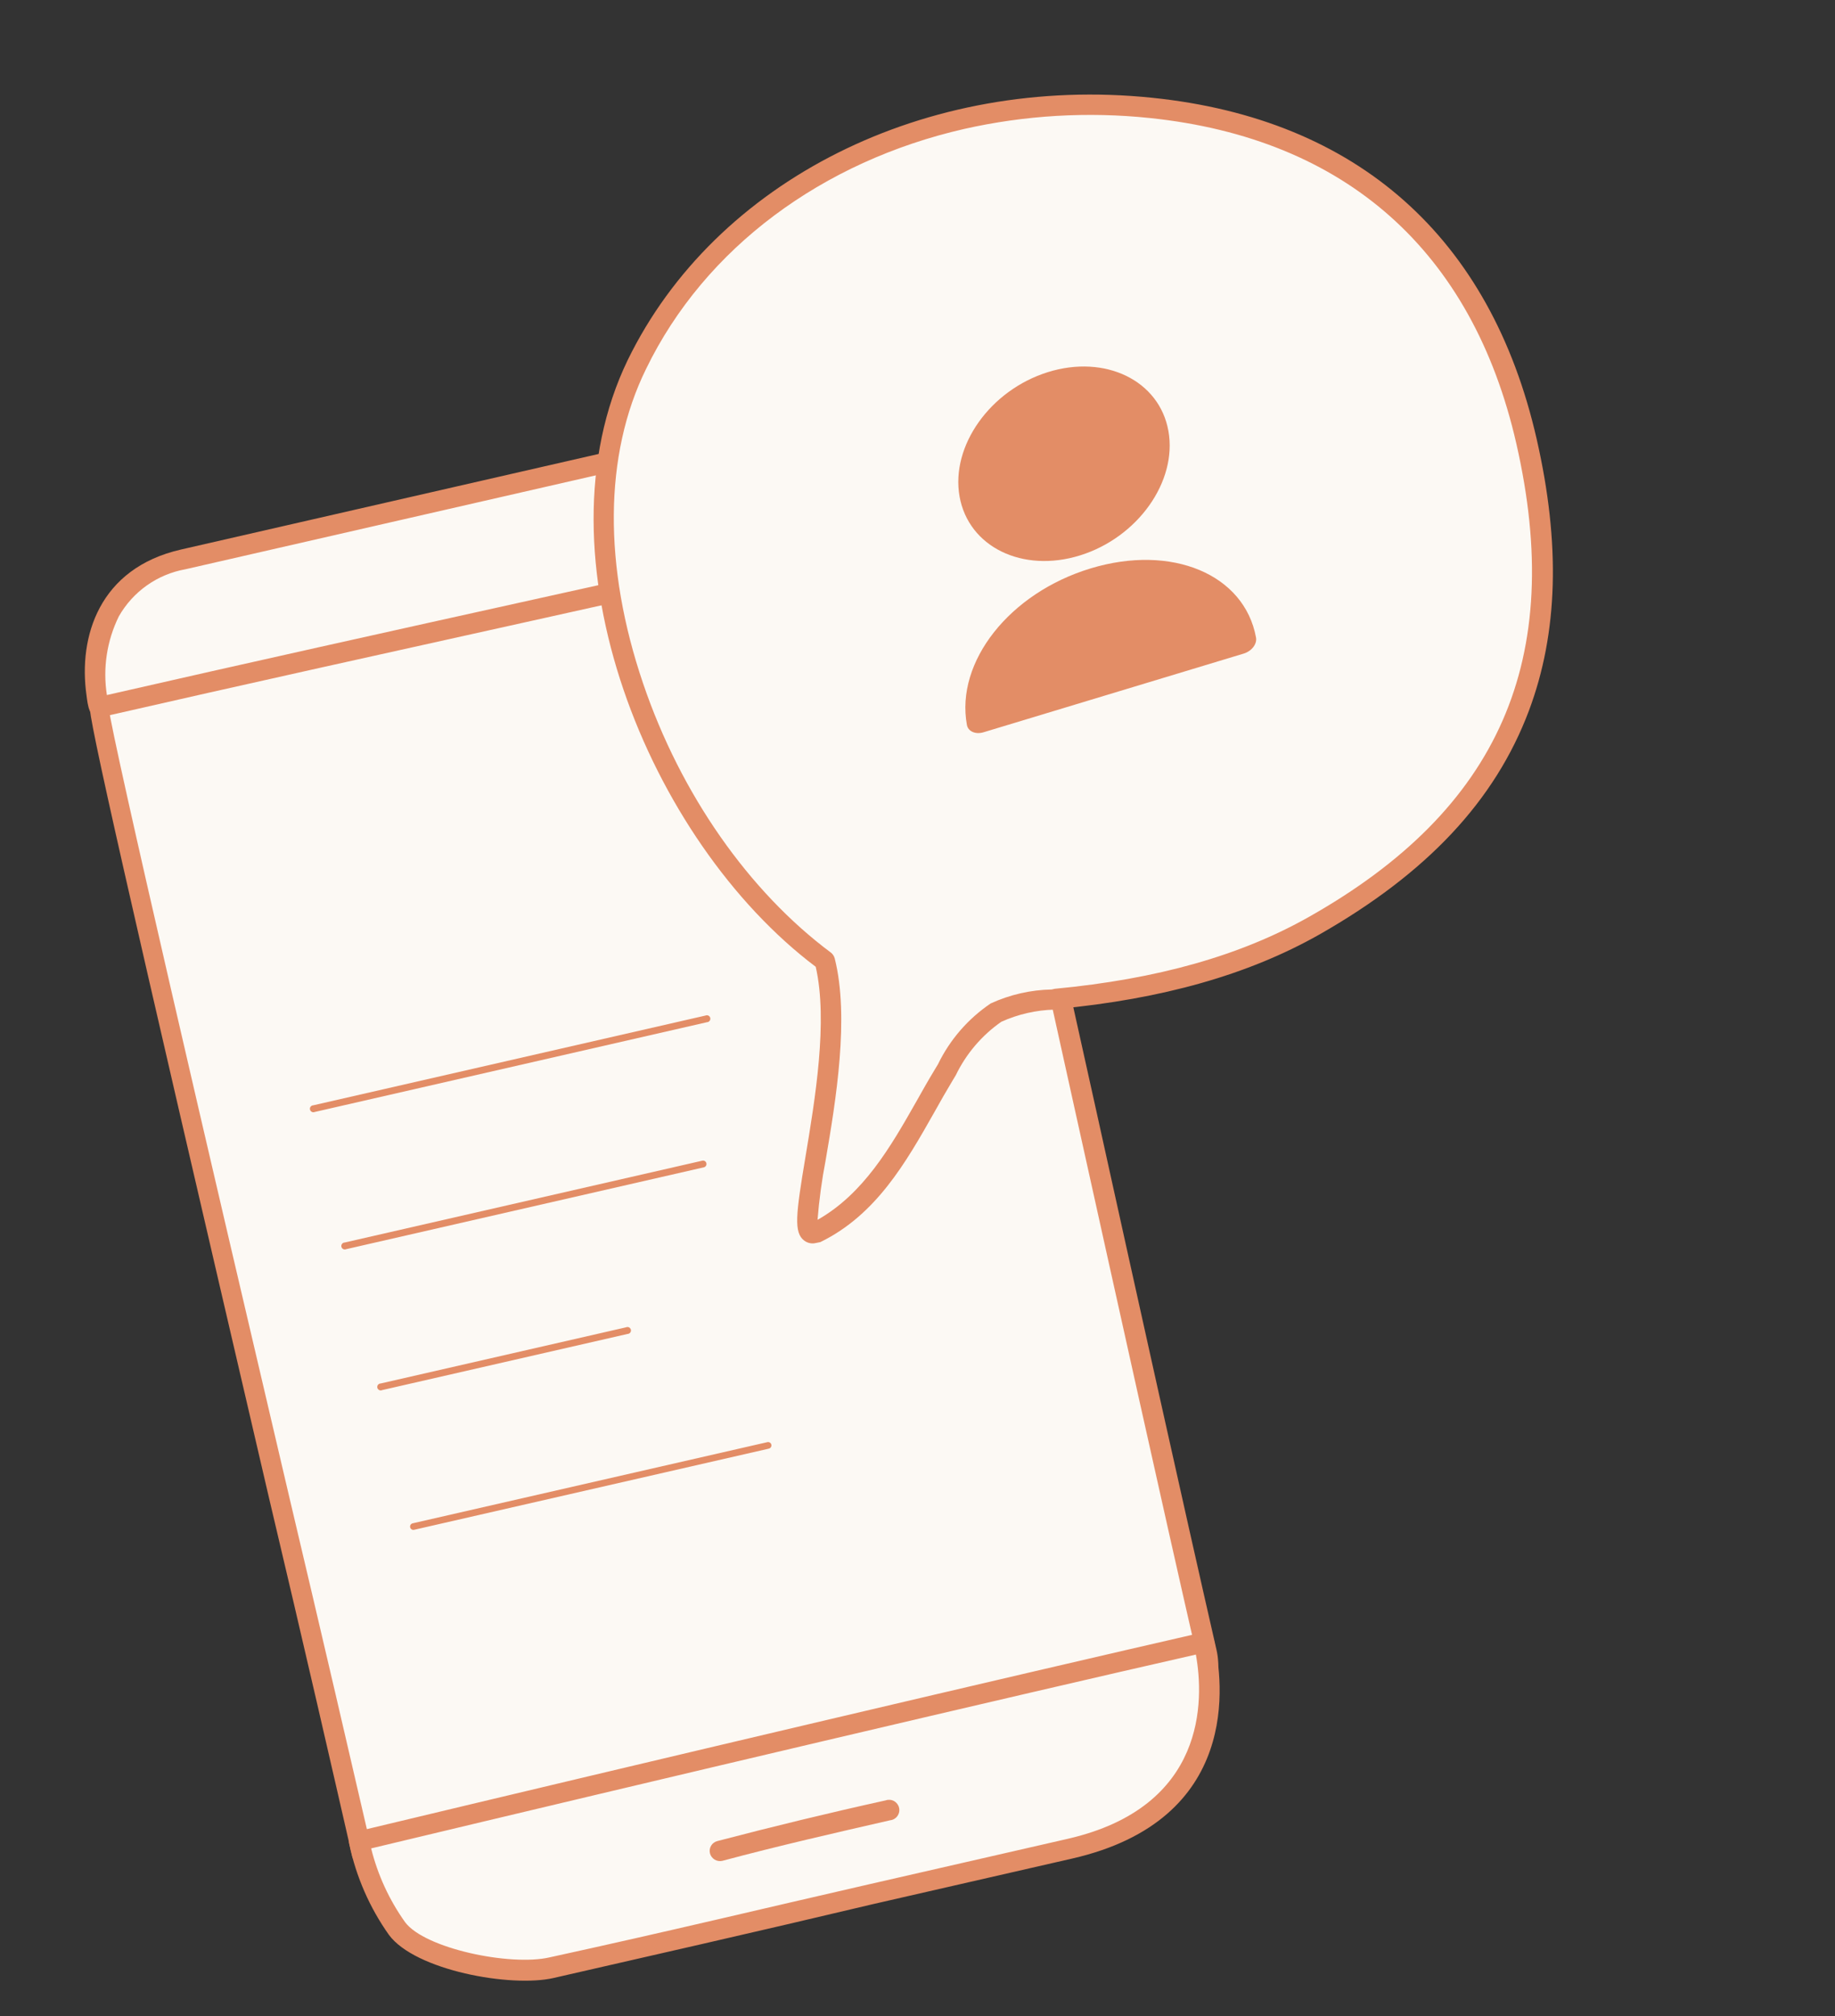 <?xml version="1.0" encoding="UTF-8"?> <svg xmlns="http://www.w3.org/2000/svg" width="71" height="78" viewBox="0 0 71 78" fill="none"><rect x="0" y="0" width="71" height="78" fill="#333333" stroke="none"/> <g clip-path="url(#clip0_207_2968)"> <path d="M14.01 71.721C11.65 61.408 3.75 27.923 3.859 27.352C4.022 26.542 2.987 25.532 12.279 22.975C22.371 20.199 34.744 14.24 36.767 19.992C37.516 22.116 43.286 49.064 46.674 63.871C47.276 66.502 42.61 67.198 40.087 68.165C38.513 68.795 36.909 69.346 35.281 69.816C32.769 70.423 30.214 70.833 27.639 71.043C23.253 71.519 18.744 72.191 14.01 71.721Z" fill="#FCF9F4"></path> <path d="M34.38 70.465C32.169 70.928 29.934 71.259 27.685 71.457L26.107 71.633C22.21 72.075 18.179 72.529 13.973 72.113C13.891 72.105 13.813 72.072 13.751 72.017C13.689 71.962 13.646 71.889 13.628 71.809C12.921 68.722 11.766 63.671 10.381 57.827C4.818 33.929 3.396 27.662 3.47 27.279C3.481 27.211 3.485 27.142 3.483 27.073C3.527 26.086 3.599 24.961 12.168 22.599C14.422 21.975 16.886 21.166 19.236 20.382C27.566 17.632 35.44 15.033 37.136 19.883C37.598 21.192 39.822 31.255 42.405 42.913C44.042 50.33 45.734 57.985 47.07 63.828C47.629 66.271 44.505 67.232 41.987 67.987C41.35 68.187 40.749 68.367 40.237 68.562C38.651 69.199 37.034 69.755 35.392 70.227C35.05 70.306 34.715 70.388 34.38 70.465ZM14.333 71.354C18.359 71.715 22.25 71.28 26.019 70.856L27.596 70.675C30.149 70.466 32.683 70.059 35.174 69.456C36.792 68.992 38.385 68.446 39.947 67.819C40.498 67.609 41.091 67.425 41.742 67.229C44.542 66.372 46.658 65.588 46.291 63.982C44.954 58.139 43.26 50.472 41.619 43.063C39.158 31.916 36.833 21.385 36.371 20.124C34.937 16.029 27.419 18.51 19.463 21.14C17.106 21.918 14.667 22.728 12.361 23.364C4.321 25.575 4.279 26.573 4.23 27.118C4.229 27.209 4.222 27.301 4.209 27.392C4.314 28.477 8.241 45.33 11.133 57.655C12.472 63.323 13.617 68.251 14.333 71.354Z" fill="#E38D66"></path> <path d="M3.853 27.354C14.32 24.959 27.141 22.194 36.76 19.993C36.61 19.47 36.018 15.021 31.326 16.094L7.088 21.64C2.7 22.631 3.763 27.356 3.853 27.354Z" fill="#FCF9F4"></path> <path d="M36.848 20.374C32.139 21.452 26.765 22.639 21.073 23.905C15.278 25.189 9.283 26.513 3.969 27.729L3.878 27.75C3.446 27.771 3.402 27.319 3.346 26.889C3.028 24.636 3.83 21.983 7.002 21.258L31.25 15.71C31.864 15.53 32.508 15.476 33.143 15.552C33.778 15.627 34.391 15.829 34.946 16.147C36.528 17.14 36.968 19.089 37.108 19.728L37.144 19.887C37.159 19.938 37.163 19.992 37.157 20.045C37.151 20.098 37.133 20.149 37.107 20.195C37.078 20.241 37.04 20.28 36.996 20.311C36.951 20.342 36.901 20.363 36.848 20.374ZM4.136 26.887C9.387 25.686 15.239 24.389 20.903 23.135C26.436 21.911 31.672 20.75 36.297 19.692C36.132 18.974 35.716 17.547 34.533 16.805C34.064 16.545 33.547 16.381 33.013 16.325C32.479 16.267 31.939 16.318 31.425 16.473L7.176 22.021C6.639 22.117 6.129 22.33 5.683 22.645C5.237 22.961 4.867 23.37 4.597 23.845C4.134 24.788 3.973 25.85 4.136 26.887Z" fill="#E38D66"></path> <path d="M13.887 71.21C14.142 72.425 14.642 73.575 15.356 74.59C16.235 75.815 19.781 76.46 21.341 76.103C28.68 74.496 34.069 73.191 41.393 71.516C47.447 70.131 46.978 65.252 46.586 63.538C39.171 65.21 24.825 68.594 13.887 71.21Z" fill="#FCF9F4"></path> <path d="M26.895 75.264C25.158 75.661 23.358 76.073 21.422 76.516C19.765 76.895 16.057 76.221 15.047 74.846C14.304 73.797 13.783 72.607 13.516 71.349C13.501 71.297 13.498 71.243 13.505 71.189C13.513 71.136 13.531 71.085 13.559 71.039C13.585 70.993 13.62 70.953 13.662 70.921C13.704 70.888 13.752 70.865 13.804 70.851C25.371 68.079 39.429 64.773 46.502 63.155C46.604 63.132 46.71 63.15 46.798 63.205C46.886 63.26 46.948 63.348 46.971 63.449C47.339 65.055 48.028 70.399 41.484 71.896C38.717 72.529 36.217 73.101 33.796 73.655C31.494 74.2 29.258 74.723 26.895 75.264ZM14.36 71.503C14.615 72.528 15.06 73.495 15.672 74.355C16.434 75.38 19.749 76.066 21.258 75.72C25.824 74.724 29.607 73.81 33.622 72.892C36.036 72.339 38.542 71.766 41.31 71.133C46.691 69.901 46.589 65.76 46.271 64.005C39.173 65.617 25.644 68.802 14.36 71.503Z" fill="#E38D66"></path> <path d="M27.944 71.985C27.843 72.007 27.738 71.989 27.65 71.936C27.562 71.882 27.498 71.797 27.471 71.698C27.458 71.648 27.455 71.596 27.462 71.544C27.47 71.493 27.487 71.443 27.514 71.399C27.54 71.354 27.575 71.315 27.617 71.285C27.659 71.254 27.706 71.232 27.757 71.219C29.905 70.656 32.091 70.126 34.265 69.646C34.318 69.627 34.374 69.62 34.43 69.624C34.486 69.628 34.541 69.644 34.59 69.671C34.639 69.698 34.683 69.736 34.717 69.78C34.75 69.825 34.775 69.877 34.787 69.931C34.8 69.986 34.8 70.043 34.789 70.098C34.778 70.153 34.755 70.206 34.723 70.251C34.69 70.297 34.648 70.335 34.599 70.364C34.551 70.392 34.497 70.409 34.441 70.415C32.282 70.909 30.096 71.409 27.961 71.981L27.944 71.985Z" fill="#E38D66"></path> <path d="M27.353 39.543L12.182 43.014C12.164 43.022 12.144 43.026 12.124 43.026C12.104 43.026 12.084 43.021 12.066 43.012C12.048 43.003 12.032 42.991 12.02 42.975C12.008 42.959 11.999 42.941 11.994 42.922C11.99 42.902 11.99 42.882 11.994 42.862C11.998 42.843 12.007 42.824 12.02 42.809C12.032 42.793 12.048 42.78 12.066 42.771C12.083 42.762 12.103 42.758 12.123 42.757L27.294 39.286C27.312 39.278 27.332 39.274 27.352 39.274C27.372 39.274 27.392 39.279 27.41 39.288C27.428 39.296 27.444 39.309 27.456 39.325C27.468 39.34 27.477 39.359 27.482 39.378C27.486 39.398 27.486 39.418 27.482 39.438C27.477 39.457 27.469 39.475 27.456 39.491C27.444 39.507 27.428 39.52 27.41 39.529C27.393 39.538 27.373 39.542 27.353 39.543Z" fill="#E38D66"></path> <path d="M27.235 45.156L13.397 48.322C13.379 48.33 13.359 48.334 13.339 48.334C13.319 48.334 13.299 48.329 13.281 48.32C13.263 48.312 13.247 48.299 13.235 48.283C13.222 48.267 13.214 48.249 13.209 48.23C13.205 48.21 13.205 48.19 13.209 48.17C13.213 48.151 13.222 48.133 13.234 48.117C13.247 48.101 13.262 48.088 13.28 48.079C13.298 48.07 13.318 48.066 13.338 48.065L27.177 44.899C27.194 44.895 27.211 44.895 27.228 44.898C27.245 44.901 27.262 44.908 27.276 44.917C27.291 44.927 27.303 44.939 27.313 44.954C27.322 44.968 27.329 44.984 27.332 45.002C27.339 45.035 27.334 45.07 27.315 45.099C27.297 45.127 27.268 45.148 27.235 45.156Z" fill="#E38D66"></path> <path d="M24.281 51.602L14.787 53.774C14.769 53.783 14.749 53.787 14.729 53.787C14.709 53.786 14.69 53.782 14.672 53.773C14.654 53.764 14.638 53.751 14.626 53.736C14.613 53.72 14.604 53.702 14.6 53.682C14.595 53.663 14.595 53.642 14.6 53.623C14.604 53.603 14.613 53.585 14.625 53.569C14.637 53.554 14.653 53.541 14.671 53.532C14.689 53.523 14.709 53.518 14.729 53.518L24.222 51.346C24.24 51.338 24.26 51.333 24.28 51.334C24.3 51.334 24.32 51.339 24.338 51.347C24.356 51.356 24.372 51.369 24.384 51.385C24.396 51.4 24.405 51.419 24.41 51.438C24.414 51.458 24.414 51.478 24.41 51.497C24.405 51.517 24.397 51.535 24.384 51.551C24.372 51.567 24.356 51.579 24.338 51.588C24.32 51.597 24.301 51.602 24.281 51.602Z" fill="#E38D66"></path> <path d="M29.726 56.044L16.024 59.178C15.99 59.186 15.956 59.18 15.927 59.162C15.898 59.144 15.877 59.115 15.87 59.082C15.862 59.049 15.868 59.014 15.886 58.985C15.904 58.956 15.933 58.935 15.966 58.928L29.691 55.788C29.724 55.78 29.759 55.786 29.788 55.804C29.817 55.822 29.837 55.851 29.845 55.885C29.852 55.918 29.847 55.953 29.828 55.982C29.81 56.01 29.782 56.031 29.748 56.038L29.726 56.044Z" fill="#E38D66"></path> <path d="M31.912 37.175C25.414 32.351 21.112 21.404 24.645 14.111C28.179 6.818 36.487 3.341 44.544 4.165C52.879 5.027 57.463 10.025 59.064 17.024C60.733 24.319 59.4 30.988 50.838 35.842C47.742 37.466 44.341 38.428 40.852 38.666C40.05 38.685 39.26 38.865 38.529 39.197C37.598 39.71 37.073 40.693 36.504 41.608C35.136 43.857 34.027 46.502 31.536 47.713C30.401 48.23 32.911 41.1 31.912 37.175Z" fill="#FCF9F4"></path> <path d="M31.567 48.084C31.491 48.103 31.411 48.105 31.334 48.089C31.257 48.073 31.184 48.041 31.121 47.994C30.702 47.682 30.796 46.966 31.165 44.754C31.534 42.542 32.043 39.501 31.562 37.399C25.095 32.526 20.621 21.51 24.287 13.929C27.672 6.982 35.823 2.876 44.589 3.783C52.526 4.604 57.672 9.18 59.454 16.971C60.384 21.037 60.285 24.482 59.158 27.49C57.846 30.979 55.205 33.788 51.042 36.155C48.298 37.706 44.983 38.644 40.912 39.03L40.798 39.056C40.089 39.074 39.39 39.234 38.743 39.526C37.987 40.053 37.381 40.766 36.981 41.595L36.863 41.79C36.62 42.193 36.381 42.614 36.151 43.026C35.046 44.98 33.896 46.999 31.739 48.05L31.567 48.084ZM37.302 4.989C31.846 6.237 27.279 9.565 24.995 14.277C23.36 17.605 23.346 21.918 24.883 26.438C26.336 30.72 28.979 34.49 32.15 36.851C32.222 36.908 32.273 36.987 32.297 37.075C32.869 39.342 32.349 42.541 31.945 44.887C31.798 45.648 31.694 46.416 31.632 47.188C33.409 46.182 34.449 44.386 35.452 42.616C35.682 42.204 35.925 41.777 36.173 41.367L36.291 41.172C36.752 40.22 37.457 39.407 38.334 38.816C39.075 38.476 39.878 38.293 40.692 38.277L40.812 38.25C44.778 37.876 47.992 36.967 50.635 35.475C58.024 31.309 60.575 25.488 58.668 17.151C56.965 9.707 52.063 5.357 44.492 4.566C42.088 4.314 39.659 4.457 37.302 4.989Z" fill="#E38D66"></path> </g> <path d="M44.633 16.856C44.932 18.547 43.624 20.404 41.71 21.002C39.797 21.601 38.002 20.716 37.703 19.024C37.403 17.333 38.712 15.477 40.625 14.878C42.539 14.279 44.333 15.165 44.633 16.856Z" fill="#E38D66"></path> <path d="M41.795 21.483C39.567 22.18 37.473 21.158 37.127 19.204C36.781 17.251 38.312 15.095 40.54 14.397C42.769 13.7 44.863 14.722 45.209 16.676C45.555 18.629 44.024 20.786 41.795 21.483ZM40.711 15.364C39.12 15.861 38.03 17.423 38.281 18.843C38.533 20.264 40.033 21.015 41.624 20.517C43.216 20.019 44.306 18.458 44.054 17.037C43.803 15.617 42.303 14.866 40.711 15.364Z" fill="#E38D66"></path> <path d="M42.285 22.462C39.515 23.293 37.573 25.604 37.988 27.836L48.019 24.826C47.605 22.594 45.055 21.631 42.285 22.462V22.462Z" fill="#E38D66"></path> <path d="M48.122 25.283L38.055 28.327C37.907 28.372 37.755 28.368 37.635 28.315C37.514 28.262 37.434 28.165 37.412 28.045C36.962 25.597 39.066 22.935 42.202 21.987C45.338 21.038 48.148 22.213 48.598 24.662C48.62 24.782 48.583 24.914 48.493 25.031C48.404 25.147 48.271 25.238 48.122 25.283L48.122 25.283ZM38.481 27.245L47.363 24.559C46.772 22.895 44.721 22.179 42.368 22.89C40.015 23.602 38.431 25.418 38.481 27.245Z" fill="#E38D66"></path> <defs> <clipPath id="clip0_207_2968"> <rect width="57.007" height="66.973" fill="white" transform="translate(0 12.713) rotate(-12.886)"></rect> </clipPath> </defs> </svg> 